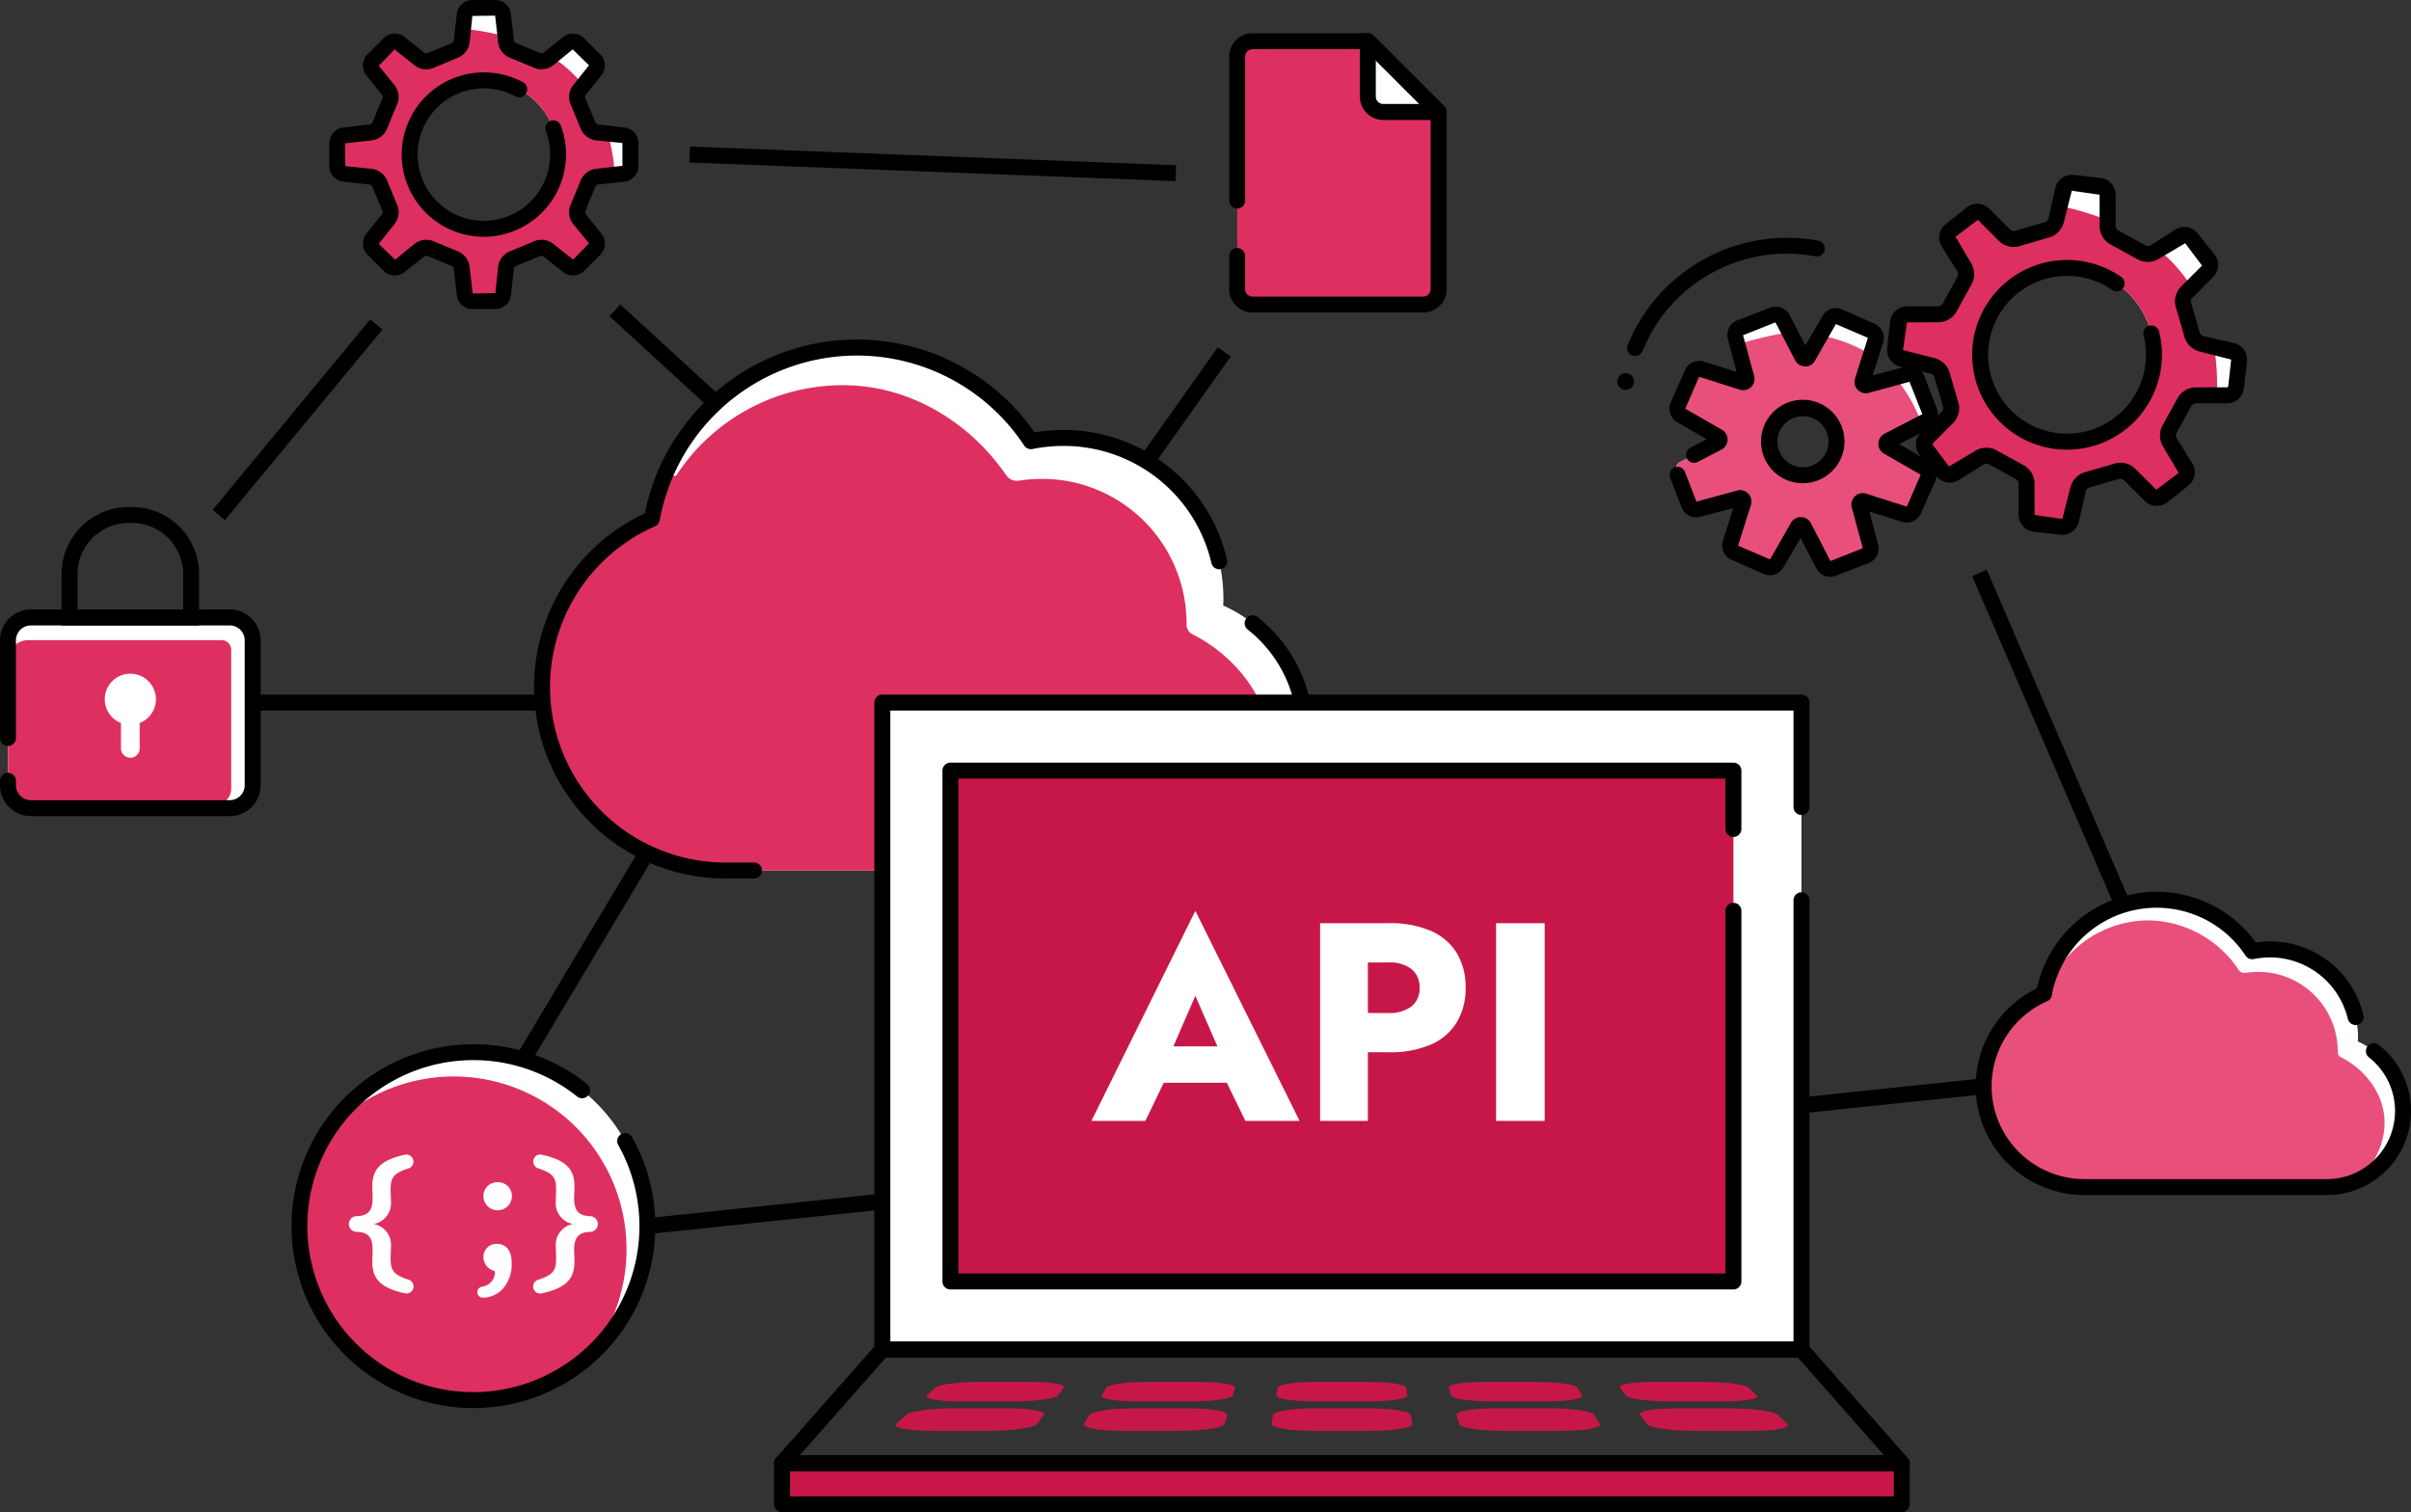 <svg xmlns="http://www.w3.org/2000/svg" xmlns:xlink="http://www.w3.org/1999/xlink" width="318.827" height="200" viewBox="0 0 318.827 200">
  <rect x="0" y="0" width="318.827" height="200" fill="#333333" stroke="none"/>
  <defs>
    <clipPath id="clip-path">
      <rect id="長方形_3387" data-name="長方形 3387" width="318.827" height="200" fill="none"/>
    </clipPath>
  </defs>
  <g id="グループ_7834" data-name="グループ 7834" transform="translate(0 0)">
    <path id="パス_8205" data-name="パス 8205" d="M16.449,47.663l-.221-2.092,176.708-18.5.221,2.092Z" transform="translate(69.268 115.544)"/>
    <rect id="長方形_3379" data-name="長方形 3379" width="38.276" height="2.107" transform="translate(33.408 91.863)"/>
    <rect id="長方形_3380" data-name="長方形 3380" width="2.11" height="18.089" transform="translate(80.597 41.816) rotate(-47.443)"/>
    <path id="パス_8206" data-name="パス 8206" d="M6.964,34.555,5.336,33.212,26.173,8.018,27.8,9.361Z" transform="translate(22.777 34.224)"/>
    <path id="パス_8207" data-name="パス 8207" d="M14.774,49.829l-1.812-1.08,16.412-27.47,1.812,1.08Z" transform="translate(55.328 90.83)"/>
    <rect id="長方形_3381" data-name="長方形 3381" width="2.105" height="47.071" transform="matrix(0.918, -0.396, 0.396, 0.918, 260.797, 76.193)"/>
    <rect id="長方形_3382" data-name="長方形 3382" width="17.754" height="2.105" transform="matrix(0.578, -0.816, 0.816, 0.578, 150.774, 60.409)"/>
    <path id="パス_8208" data-name="パス 8208" d="M17.3,5.787l64.292,2.46.084-2.1L17.387,3.68Z" transform="translate(73.857 15.707)"/>
    <g id="グループ_7833" data-name="グループ 7833" transform="translate(0 0)">
      <g id="グループ_7832" data-name="グループ 7832" clip-path="url(#clip-path)">
        <path id="パス_8209" data-name="パス 8209" d="M46.342,22.113a1.03,1.03,0,0,0,.89-1V18.056a1.034,1.034,0,0,0-.89-1l-3.577-.406a1.508,1.508,0,0,1-1.164-.959l-1.28-3.1a1.5,1.5,0,0,1,.137-1.5l2.118-2.661A1.039,1.039,0,0,0,42.5,7.092l-2.16-2.16A1.039,1.039,0,0,0,39,4.858L36.337,6.976a1.5,1.5,0,0,1-1.5.137l-3.1-1.28a1.508,1.508,0,0,1-.959-1.164l-.406-3.577a1.03,1.03,0,0,0-1-.89H26.321a1.03,1.03,0,0,0-1,.89l-.406,3.577a1.508,1.508,0,0,1-.959,1.164l-3.1,1.28a1.5,1.5,0,0,1-1.5-.137L16.7,4.858a1.039,1.039,0,0,0-1.343.074L13.2,7.092a1.039,1.039,0,0,0-.074,1.343L15.241,11.1a1.5,1.5,0,0,1,.137,1.5l-1.28,3.1a1.508,1.508,0,0,1-1.164.959l-3.577.406a1.034,1.034,0,0,0-.89,1v3.056a1.03,1.03,0,0,0,.89,1l3.577.406a1.518,1.518,0,0,1,1.164.959l1.28,3.1a1.5,1.5,0,0,1-.137,1.5l-2.118,2.661a1.039,1.039,0,0,0,.074,1.343l2.16,2.16a1.032,1.032,0,0,0,1.343.074l2.661-2.118a1.5,1.5,0,0,1,1.5-.137l3.1,1.28a1.508,1.508,0,0,1,.959,1.164l.406,3.577a1.03,1.03,0,0,0,1,.89h3.056a1.03,1.03,0,0,0,1-.89l.406-3.577a1.508,1.508,0,0,1,.959-1.164l3.1-1.28a1.5,1.5,0,0,1,1.5.137L39,34.31a1.032,1.032,0,0,0,1.343-.074l2.16-2.16a1.039,1.039,0,0,0,.074-1.343l-2.118-2.661a1.5,1.5,0,0,1-.137-1.5l1.28-3.1a1.518,1.518,0,0,1,1.164-.959ZM27.849,29.4a9.815,9.815,0,1,1,9.815-9.815A9.815,9.815,0,0,1,27.849,29.4" transform="translate(36.138 0.858)" fill="#fff"/>
        <path id="パス_8210" data-name="パス 8210" d="M40.457,25.826a1.5,1.5,0,0,1-.137-1.5l1.28-3.1a1.518,1.518,0,0,1,1.164-.959L45.172,20a25.48,25.48,0,0,0-.927-5.427l-1.48-.169a1.508,1.508,0,0,1-1.164-.959l-1.28-3.1a1.5,1.5,0,0,1,.137-1.5L41,8.171a17.374,17.374,0,0,0-4.22-3.793l-.443.353a1.5,1.5,0,0,1-1.5.137l-3.1-1.28a1.508,1.508,0,0,1-.959-1.164L30.7,1.717a31.947,31.947,0,0,0-5.411-.99L25.1.785l-.184,1.639a1.508,1.508,0,0,1-.959,1.164l-3.1,1.28a1.5,1.5,0,0,1-1.5-.137L16.7,2.613a1.039,1.039,0,0,0-1.343.074L13.2,4.847a1.039,1.039,0,0,0-.074,1.343l2.118,2.661a1.5,1.5,0,0,1,.137,1.5l-1.28,3.1a1.508,1.508,0,0,1-1.164.959l-3.577.406a1.034,1.034,0,0,0-.89,1v3.056a1.03,1.03,0,0,0,.89,1l3.577.406a1.518,1.518,0,0,1,1.164.959l1.28,3.1a1.5,1.5,0,0,1-.137,1.5l-2.118,2.661a1.039,1.039,0,0,0,.074,1.343l2.16,2.16a1.032,1.032,0,0,0,1.343.074l2.661-2.118a1.5,1.5,0,0,1,1.5-.137l3.1,1.28a1.508,1.508,0,0,1,.959,1.164l.406,3.577a1.03,1.03,0,0,0,1,.89h3.056a1.03,1.03,0,0,0,1-.89l.406-3.577a1.508,1.508,0,0,1,.959-1.164l3.1-1.28a1.5,1.5,0,0,1,1.5.137L39,32.064a1.032,1.032,0,0,0,1.343-.074l2.16-2.16a1.039,1.039,0,0,0,.074-1.343ZM27.849,27.154a9.815,9.815,0,1,1,9.815-9.815,9.815,9.815,0,0,1-9.815,9.815" transform="translate(36.138 3.104)" fill="#de2f61"/>
        <path id="パス_8211" data-name="パス 8211" d="M30.231,40.879H27.175a2.092,2.092,0,0,1-2.049-1.828l-.406-3.572a.531.531,0,0,0-.227-.285l-3.182-1.312a.554.554,0,0,0-.443-.005L18.208,35.99a2.075,2.075,0,0,1-2.74-.153l-2.16-2.16a2.088,2.088,0,0,1-.158-2.745l2.123-2.661a.525.525,0,0,0,.032-.348l-1.328-3.187a.534.534,0,0,0-.311-.316l-3.572-.4A2.088,2.088,0,0,1,8.266,21.97V18.909a2.083,2.083,0,0,1,1.828-2.044l3.572-.406a.517.517,0,0,0,.285-.232l1.312-3.182a.553.553,0,0,0,.005-.443L13.15,9.947A2.088,2.088,0,0,1,13.308,7.2l2.16-2.16a2.092,2.092,0,0,1,2.74-.158l2.661,2.123a.541.541,0,0,0,.353.032l3.187-1.322a.537.537,0,0,0,.311-.311l.406-3.572A2.1,2.1,0,0,1,27.175,0h3.056A2.089,2.089,0,0,1,32.28,1.828l.406,3.577a.5.5,0,0,0,.232.279L36.1,7a.522.522,0,0,0,.437.011L39.2,4.889a2.087,2.087,0,0,1,2.74.153L44.1,7.2a2.088,2.088,0,0,1,.158,2.745l-2.123,2.661a.569.569,0,0,0-.032.353l1.328,3.182a.547.547,0,0,0,.311.316l3.572.406a2.083,2.083,0,0,1,1.828,2.044V21.97a2.092,2.092,0,0,1-1.823,2.049h-.005l-3.572.4a.549.549,0,0,0-.279.232l-1.317,3.182a.552.552,0,0,0-.005.443l2.118,2.661a2.081,2.081,0,0,1-.153,2.74l-2.165,2.16a2.081,2.081,0,0,1-2.74.153l-2.661-2.113a.586.586,0,0,0-.353-.037L33,35.162a.524.524,0,0,0-.316.316l-.406,3.572a2.084,2.084,0,0,1-2.049,1.828m-9.136-9.167a2.433,2.433,0,0,1,1.112.263l3.008,1.243a2.549,2.549,0,0,1,1.6,2.023l.406,3.572,3.008-.042.358-3.53a2.543,2.543,0,0,1,1.691-2.055l3.008-1.249a2.521,2.521,0,0,1,2.561.29l2.661,2.113,2.1-2.155-2.123-2.6a2.518,2.518,0,0,1-.248-2.645l1.243-3.008a2.509,2.509,0,0,1,2.013-1.6l3.54-.4-.005-3.019-3.53-.353a2.543,2.543,0,0,1-2.049-1.691L40.2,13.856a2.5,2.5,0,0,1,.285-2.561l2.123-2.661-2.16-2.1-2.6,2.123A2.547,2.547,0,0,1,35.2,8.9l-3-1.243a2.505,2.505,0,0,1-1.607-2.018l-.4-3.572-3.014.042-.358,3.53a2.577,2.577,0,0,1-1.686,2.049L22.117,8.946a2.5,2.5,0,0,1-2.561-.29L16.9,6.533,14.8,8.7l2.118,2.6a2.525,2.525,0,0,1,.248,2.65l-1.238,3a2.513,2.513,0,0,1-2.018,1.607l-3.577.4.042,3.014,3.53.358a2.553,2.553,0,0,1,2.055,1.686l1.249,3.014a2.51,2.51,0,0,1-.29,2.561L14.8,32.249l2.16,2.1,2.6-2.118a2.474,2.474,0,0,1,1.538-.516m26.1-8.741h0ZM28.7,31.311a10.869,10.869,0,1,1,5.184-20.426,1.056,1.056,0,0,1,.421,1.433,1.07,1.07,0,0,1-1.433.421,8.761,8.761,0,1,0,4.589,7.7,8.869,8.869,0,0,0-.558-3.093,1.054,1.054,0,0,1,.616-1.359,1.068,1.068,0,0,1,1.359.616A10.889,10.889,0,0,1,28.7,31.311" transform="translate(35.284 0)"/>
        <path id="パス_8212" data-name="パス 8212" d="M53.53,49.42A23.008,23.008,0,1,1,30.522,26.412,23.007,23.007,0,0,1,53.53,49.42" transform="translate(32.074 112.742)" fill="#fff"/>
        <path id="パス_8213" data-name="パス 8213" d="M30.523,69.82a22.93,22.93,0,0,0,15.526-6.033A22.854,22.854,0,0,0,11.277,34.209,23,23,0,0,0,30.523,69.82" transform="translate(32.078 115.35)" fill="#de2f61"/>
        <path id="パス_8214" data-name="パス 8214" d="M31.38,74.337c-.2,0-.4,0-.6-.005A24.061,24.061,0,1,1,46.406,31.482a1.055,1.055,0,0,1-1.317,1.649A21.956,21.956,0,1,0,30.832,72.224a22.074,22.074,0,0,0,15.679-6.043,21.959,21.959,0,0,0,4.015-26.643,1.052,1.052,0,0,1,1.833-1.033A24.064,24.064,0,0,1,31.38,74.337" transform="translate(31.227 111.886)"/>
        <path id="パス_8215" data-name="パス 8215" d="M11.854,43.107c0-.327.042-1.191.042-1.559,0-1.586-.564-2.3-2.039-2.345a1.042,1.042,0,1,1,0-2.081c1.475-.063,2.039-.759,2.039-2.36,0-.369-.042-1.238-.042-1.559,0-2.107.89-3.451,4.246-4.189a.939.939,0,0,1,.59,1.781c-2.107.648-2.408,1.322-2.408,2.8,0,.432.042,1.149.042,1.6a2.811,2.811,0,0,1-2.255,2.971,2.8,2.8,0,0,1,2.255,2.971c0,.453-.042,1.17-.042,1.6,0,1.475.3,2.144,2.408,2.8a.936.936,0,0,1-.59,1.776c-3.356-.738-4.246-2.081-4.246-4.2" transform="translate(37.376 123.718)" fill="#fff"/>
        <path id="パス_8216" data-name="パス 8216" d="M12.63,43.486a1.949,1.949,0,0,0,1.67-2.06,1.919,1.919,0,0,1-1.517-1.776v-.042a1.715,1.715,0,0,1,1.8-1.781c1.212,0,1.928.933,1.928,2.429v.084a4.826,4.826,0,0,1-1.28,3.556A3.646,3.646,0,0,1,12.8,44.94a.719.719,0,0,1-.822-.738.744.744,0,0,1,.648-.717m2.039-13.809a1.823,1.823,0,0,1,1.886,1.844v.042a1.887,1.887,0,0,1-3.772,0v-.042a1.823,1.823,0,0,1,1.886-1.844" transform="translate(51.146 126.679)" fill="#fff"/>
        <path id="パス_8217" data-name="パス 8217" d="M18.828,33.2c0,.327-.042,1.191-.042,1.559,0,1.607.585,2.3,2.06,2.366a1.041,1.041,0,1,1,0,2.081c-1.475.042-2.06.759-2.06,2.339,0,.369.042,1.238.042,1.56,0,2.128-.89,3.472-4.252,4.21a.933.933,0,0,1-.558-1.781C16.1,44.885,16.4,44.21,16.4,42.74c0-.437-.042-1.154-.042-1.607a2.811,2.811,0,0,1,2.255-2.971A2.8,2.8,0,0,1,16.357,35.2c0-.458.042-1.175.042-1.607,0-1.475-.3-2.144-2.381-2.8a.9.9,0,0,1-.632-.885.908.908,0,0,1,1.191-.89c3.361.738,4.252,2.081,4.252,4.183" transform="translate(57.139 123.72)" fill="#fff"/>
        <path id="パス_8218" data-name="パス 8218" d="M48.333,1.034H33.1a2.053,2.053,0,0,0-2.044,2.044V33.82A2.05,2.05,0,0,0,33.1,35.864H55.651A2.051,2.051,0,0,0,57.7,33.82V10.4Z" transform="translate(132.547 4.414)" fill="#de2f61"/>
        <path id="パス_8219" data-name="パス 8219" d="M34.332,1.034V8.352A2.054,2.054,0,0,0,36.376,10.4H43.7Z" transform="translate(146.548 4.414)" fill="#fff"/>
        <path id="パス_8220" data-name="パス 8220" d="M56.5,37.776H33.95a3.1,3.1,0,0,1-3.1-3.1V30.332a1.054,1.054,0,1,1,2.107,0v4.347a.989.989,0,0,0,.99.99H56.5a.989.989,0,0,0,.99-.99V11.692L48.749,2.946H33.95a.989.989,0,0,0-.99.99v19a1.054,1.054,0,1,1-2.107,0v-19a3.1,3.1,0,0,1,3.1-3.1H49.187a1.058,1.058,0,0,1,.743.311L59.3,10.506a1.08,1.08,0,0,1,.311.748V34.678a3.1,3.1,0,0,1-3.1,3.1" transform="translate(131.694 3.556)"/>
        <path id="パス_8221" data-name="パス 8221" d="M44.553,12.307H37.23a3.107,3.107,0,0,1-3.1-3.1V1.886A1.038,1.038,0,0,1,34.78.916a1.054,1.054,0,0,1,1.149.221L45.3,10.505a1.057,1.057,0,0,1-.743,1.8M36.239,4.431V9.2a.989.989,0,0,0,.99.99h4.779Z" transform="translate(145.695 3.562)"/>
        <path id="パス_8222" data-name="パス 8222" d="M29.535,40.715H3.224A3.024,3.024,0,0,1,.2,37.691V18.524A3.024,3.024,0,0,1,3.224,15.5H29.535a3.024,3.024,0,0,1,3.024,3.024V37.691a3.024,3.024,0,0,1-3.024,3.024" transform="translate(0.854 66.163)" fill="#fff"/>
        <path id="パス_8223" data-name="パス 8223" d="M28.446,16.069H2.877A2.673,2.673,0,0,0,.2,18.745v16.09A3.024,3.024,0,0,0,3.225,37.86s18.061-.005,24.357-.011a2.136,2.136,0,0,0,2.134-2.139V17.339a1.27,1.27,0,0,0-1.27-1.27" transform="translate(0.858 68.592)" fill="#de2f61"/>
        <path id="パス_8224" data-name="パス 8224" d="M30.389,42.627H4.078A4.084,4.084,0,0,1,0,38.549v-.632a1.054,1.054,0,0,1,2.107,0v.632a1.974,1.974,0,0,0,1.97,1.97H30.389a1.974,1.974,0,0,0,1.97-1.97V19.377a1.97,1.97,0,0,0-1.97-1.965H4.078a1.97,1.97,0,0,0-1.97,1.965V32.3A1.054,1.054,0,1,1,0,32.3V19.377A4.088,4.088,0,0,1,4.078,15.3H30.389a4.084,4.084,0,0,1,4.078,4.078V38.549a4.081,4.081,0,0,1-4.078,4.078" transform="translate(0 65.305)"/>
        <path id="パス_8225" data-name="パス 8225" d="M19.732,28.39H1.545V21.6a8.882,8.882,0,0,1,8.867-8.872h.453A8.882,8.882,0,0,1,19.732,21.6ZM3.652,26.283H17.625V21.6a6.767,6.767,0,0,0-6.76-6.76h-.453a6.767,6.767,0,0,0-6.76,6.76Z" transform="translate(6.595 54.327)"/>
        <path id="パス_8226" data-name="パス 8226" d="M9.394,20.3a3.382,3.382,0,1,0-4.621,3.13v3.351a1.238,1.238,0,1,0,2.476,0V23.425A3.365,3.365,0,0,0,9.394,20.3" transform="translate(11.222 72.195)" fill="#fff"/>
        <path id="パス_8227" data-name="パス 8227" d="M72.746,15.794,67.3,17.227a.443.443,0,0,1-.537-.564l1.7-5.374a.994.994,0,0,0-.548-1.217L63.658,8.181a1.006,1.006,0,0,0-1.275.411l-2.84,4.868a.443.443,0,0,1-.78-.021l-2.592-5a1,1,0,0,0-1.254-.474L50.571,9.641a1,1,0,0,0-.611,1.191L51.4,16.279a.445.445,0,0,1-.569.537l-5.374-1.7a.994.994,0,0,0-1.217.548L42.347,19.92a1.006,1.006,0,0,0,.411,1.275l4.868,2.84a.444.444,0,0,1-.016.78l-5.005,2.6a1,1,0,0,0-.474,1.249l1.675,4.347A1,1,0,0,0,45,33.618l5.448-1.438a.449.449,0,0,1,.543.569L49.28,38.122a1,1,0,0,0,.548,1.217l4.262,1.891a1,1,0,0,0,1.27-.411l2.84-4.868a.449.449,0,0,1,.785.016l2.592,5.005a1,1,0,0,0,1.249.474l4.347-1.675a1,1,0,0,0,.611-1.191L66.35,33.133a.447.447,0,0,1,.564-.543L72.288,34.3A1,1,0,0,0,73.5,33.75L75.4,29.487a1,1,0,0,0-.411-1.27l-4.868-2.84a.447.447,0,0,1,.021-.785l5-2.592a.994.994,0,0,0,.474-1.249l-1.67-4.347a1,1,0,0,0-1.2-.611M60.465,28.839A4.43,4.43,0,1,1,63,23.112a4.432,4.432,0,0,1-2.539,5.727" transform="translate(179.55 33.71)" fill="#fff"/>
        <path id="パス_8228" data-name="パス 8228" d="M70.117,23.5a.447.447,0,0,1,.021-.785l4.426-2.292A21.045,21.045,0,0,0,71.1,14.344l-3.8,1a.443.443,0,0,1-.537-.564l1.091-3.446a18.692,18.692,0,0,0-6.675-2.555l-1.633,2.8a.443.443,0,0,1-.78-.021l-1.67-3.219a50.894,50.894,0,0,0-6.87,1.612L51.4,14.4a.445.445,0,0,1-.569.537l-5.374-1.7a.994.994,0,0,0-1.217.548l-1.891,4.257a1.006,1.006,0,0,0,.411,1.275l4.868,2.84a.444.444,0,0,1-.016.78l-5.005,2.6a1,1,0,0,0-.474,1.249l1.675,4.347A1,1,0,0,0,45,31.736L50.444,30.3a.449.449,0,0,1,.543.569L49.28,36.24a1,1,0,0,0,.548,1.217l4.262,1.891a1,1,0,0,0,1.27-.411L58.2,34.07a.449.449,0,0,1,.785.016l2.592,5.005a1,1,0,0,0,1.249.474l4.347-1.675a1,1,0,0,0,.611-1.191L66.35,31.251a.447.447,0,0,1,.564-.543l5.374,1.707a1,1,0,0,0,1.217-.548L75.4,27.605a1,1,0,0,0-.411-1.27Zm-9.652,3.461A4.43,4.43,0,1,1,63,21.23a4.432,4.432,0,0,1-2.539,5.727" transform="translate(179.55 35.592)" fill="#e8507b"/>
        <path id="パス_8229" data-name="パス 8229" d="M63.156,43.426a2.042,2.042,0,0,1-1.823-1.117l-2.086-4.02L56.965,42.2a2.062,2.062,0,0,1-2.613.843L50.1,41.161a2.056,2.056,0,0,1-1.122-2.508l1.37-4.315-4.389,1.154a2.046,2.046,0,0,1-2.439-1.249L42,30.318a1.053,1.053,0,0,1,1.965-.759l1.512,3.925,5.4-1.465a1.462,1.462,0,0,1,1.465.416,1.5,1.5,0,0,1,.342,1.491L50.98,39.3l4.231,1.828,2.771-4.847a1.483,1.483,0,0,1,1.333-.748,1.5,1.5,0,0,1,1.3.811L63.2,41.345l4.283-1.7-1.465-5.4a1.5,1.5,0,0,1,.416-1.465,1.48,1.48,0,0,1,1.486-.348L73.3,34.148l1.833-4.231-4.852-2.777a1.488,1.488,0,0,1-.743-1.333,1.511,1.511,0,0,1,.811-1.3l5.005-2.592-1.7-4.283-5.395,1.47a1.487,1.487,0,0,1-1.47-.421,1.505,1.505,0,0,1-.337-1.491l1.7-5.369L63.92,10l-2.771,4.847a1.35,1.35,0,0,1-1.338.748,1.5,1.5,0,0,1-1.291-.811L55.927,9.776l-4.283,1.7,1.465,5.39a1.5,1.5,0,0,1-1.9,1.812l-5.374-1.707L44,21.2l4.852,2.777a1.5,1.5,0,0,1-.068,2.629l-3.145,1.628a1.053,1.053,0,1,1-.969-1.87l2.165-1.122-3.915-2.281a2.062,2.062,0,0,1-.843-2.613l1.891-4.257a2.063,2.063,0,0,1,2.5-1.127l4.32,1.37-1.154-4.383a2.047,2.047,0,0,1,1.254-2.445l4.341-1.67a2.051,2.051,0,0,1,2.566.969l2.086,4.025,2.281-3.915a2.05,2.05,0,0,1,2.608-.848l4.262,1.9a2.035,2.035,0,0,1,1.122,2.5l-1.37,4.32,4.389-1.159a2.059,2.059,0,0,1,2.439,1.249l1.675,4.352a2.049,2.049,0,0,1-.969,2.561L72.3,25.877l3.915,2.281a2.064,2.064,0,0,1,.843,2.613l-1.891,4.262a2.043,2.043,0,0,1-2.5,1.122l-4.32-1.37,1.154,4.383a2.055,2.055,0,0,1-1.249,2.445L63.9,43.284a1.939,1.939,0,0,1-.743.142M50.675,33.284v0Z" transform="translate(178.856 32.858)"/>
        <path id="パス_8230" data-name="パス 8230" d="M49.7,21.024a5.517,5.517,0,1,1,1.97-.374,5.489,5.489,0,0,1-1.97.374m0-8.867a3.377,3.377,0,1,0,1.212,6.528,3.382,3.382,0,0,0,1.939-4.362,3.372,3.372,0,0,0-1.786-1.876,3.432,3.432,0,0,0-1.365-.29" transform="translate(188.721 42.884)"/>
        <path id="パス_8231" data-name="パス 8231" d="M91.5,32.7a1.214,1.214,0,0,0,1.17-1.048l.4-3.556a1.218,1.218,0,0,0-.911-1.28l-4.1-.938a1.767,1.767,0,0,1-1.233-1.27l-1.091-3.767a1.778,1.778,0,0,1,.358-1.728l2.813-2.819a1.214,1.214,0,0,0,.084-1.57l-2.234-2.792a1.206,1.206,0,0,0-1.549-.263l-3.367,2.118a1.764,1.764,0,0,1-1.76-.032l-3.435-1.9a1.758,1.758,0,0,1-.969-1.48l-.005-4.21a1.219,1.219,0,0,0-1.043-1.175l-3.562-.4a1.216,1.216,0,0,0-1.28.906L68.854,9.61a1.776,1.776,0,0,1-1.275,1.228l-3.767,1.091a1.765,1.765,0,0,1-1.728-.358L59.271,8.756a1.222,1.222,0,0,0-1.575-.09L54.908,10.9a1.2,1.2,0,0,0-.269,1.549l2.118,3.372a1.749,1.749,0,0,1-.032,1.765l-1.891,3.435a1.789,1.789,0,0,1-1.486.964l-4.21.005a1.219,1.219,0,0,0-1.175,1.048l-.4,3.556a1.218,1.218,0,0,0,.906,1.28l4.109.938a1.751,1.751,0,0,1,1.233,1.264l1.091,3.772a1.781,1.781,0,0,1-.358,1.723l-2.819,2.819a1.22,1.22,0,0,0-.084,1.57l2.234,2.8a1.213,1.213,0,0,0,1.549.263L58.8,40.905a1.749,1.749,0,0,1,1.765.032L64,42.834a1.761,1.761,0,0,1,.969,1.48l.005,4.21a1.2,1.2,0,0,0,1.043,1.17l3.562.4a1.224,1.224,0,0,0,1.28-.911l.933-4.1a1.76,1.76,0,0,1,1.27-1.228l3.772-1.091a1.731,1.731,0,0,1,1.718.358l2.824,2.813a1.213,1.213,0,0,0,1.57.084l2.792-2.234A1.208,1.208,0,0,0,86,42.233l-2.118-3.372a1.727,1.727,0,0,1,.032-1.76l1.891-3.435a1.764,1.764,0,0,1,1.486-.964ZM69.039,38.761a11.489,11.489,0,1,1,12.7-10.137,11.487,11.487,0,0,1-12.7,10.137" transform="translate(203.025 19.584)" fill="#fff"/>
        <path id="パス_8232" data-name="パス 8232" d="M83.885,36.35a1.727,1.727,0,0,1,.032-1.76l1.891-3.435a1.764,1.764,0,0,1,1.486-.964l2.829-.005a29.913,29.913,0,0,0-.369-6.433l-1.7-.39a1.767,1.767,0,0,1-1.233-1.27l-1.091-3.767a1.778,1.778,0,0,1,.358-1.728l.722-.717A20.24,20.24,0,0,0,82.4,10.919l-.558.353a1.764,1.764,0,0,1-1.76-.032l-3.435-1.9a1.758,1.758,0,0,1-.969-1.48V7.031a36.949,36.949,0,0,0-6.164-1.855c-.074.016-.153.026-.237.042L68.854,7.1a1.776,1.776,0,0,1-1.275,1.228L63.812,9.417a1.765,1.765,0,0,1-1.728-.358L59.271,6.246a1.222,1.222,0,0,0-1.575-.09L54.908,8.39a1.2,1.2,0,0,0-.269,1.549l2.118,3.372a1.749,1.749,0,0,1-.032,1.765l-1.891,3.435a1.789,1.789,0,0,1-1.486.964l-4.21.005a1.219,1.219,0,0,0-1.175,1.048l-.4,3.556a1.218,1.218,0,0,0,.906,1.28l4.109.938a1.751,1.751,0,0,1,1.233,1.264l1.091,3.772a1.781,1.781,0,0,1-.358,1.723l-2.819,2.819a1.22,1.22,0,0,0-.084,1.57l2.234,2.8a1.213,1.213,0,0,0,1.549.263L58.8,38.394a1.749,1.749,0,0,1,1.765.032L64,40.323a1.761,1.761,0,0,1,.969,1.48l.005,4.21a1.2,1.2,0,0,0,1.043,1.17l3.562.4a1.224,1.224,0,0,0,1.28-.911l.933-4.1a1.76,1.76,0,0,1,1.27-1.228l3.772-1.091a1.731,1.731,0,0,1,1.718.358l2.824,2.813a1.213,1.213,0,0,0,1.57.084l2.792-2.234A1.208,1.208,0,0,0,86,39.722Zm-14.847-.1a11.489,11.489,0,1,1,12.7-10.137,11.487,11.487,0,0,1-12.7,10.137" transform="translate(203.025 22.095)" fill="#de2f61"/>
        <path id="パス_8233" data-name="パス 8233" d="M70.547,52.013A1.792,1.792,0,0,1,70.31,52l-3.562-.4a2.264,2.264,0,0,1-1.986-2.218l-.005-4.21a.766.766,0,0,0-.337-.522l-3.514-1.934a.768.768,0,0,0-.69-.063l-3.377,2.118a2.255,2.255,0,0,1-2.929-.5l-2.234-2.8a2.269,2.269,0,0,1,.163-2.971l2.813-2.819a.726.726,0,0,0,.121-.6l-1.122-3.862A.766.766,0,0,0,53.2,30.7l-4.1-.933a2.259,2.259,0,0,1-1.723-2.424l.4-3.562a2.256,2.256,0,0,1,2.218-1.986l4.2-.005a.766.766,0,0,0,.522-.337l1.934-3.514a.767.767,0,0,0,.063-.69L54.6,13.869a2.254,2.254,0,0,1,.5-2.929l2.8-2.234a2.274,2.274,0,0,1,2.971.163l2.819,2.813a.714.714,0,0,0,.6.121l3.862-1.122a.766.766,0,0,0,.537-.448l.938-4.1a2.226,2.226,0,0,1,2.424-1.723l3.556.4a2.256,2.256,0,0,1,1.986,2.218l.005,4.2a.755.755,0,0,0,.337.522l3.514,1.934a.747.747,0,0,0,.7.063L85.5,11.63a2.265,2.265,0,0,1,2.929.5l2.234,2.8A2.263,2.263,0,0,1,90.5,17.9l-2.813,2.813a.75.75,0,0,0-.121.6l1.122,3.862a.778.778,0,0,0,.448.537l4.109.938a2.255,2.255,0,0,1,1.718,2.424l-.4,3.556a2.268,2.268,0,0,1-2.218,1.986l-4.21.005a.766.766,0,0,0-.522.337l-1.934,3.514a.777.777,0,0,0-.063.7l2.118,3.372a2.262,2.262,0,0,1-.5,2.935l-2.8,2.229a2.262,2.262,0,0,1-2.971-.163l-2.819-2.813a.745.745,0,0,0-.6-.121L74.2,45.722a.79.79,0,0,0-.537.448l-.933,4.109a2.268,2.268,0,0,1-2.186,1.733M60.506,40.491a2.733,2.733,0,0,1,1.5.432l3.351,1.844a2.805,2.805,0,0,1,1.512,2.408l.005,4.21,3.667.522,1.075-4.2a2.822,2.822,0,0,1,2.092-2.028l3.677-1.064a2.769,2.769,0,0,1,2.766.622l2.813,2.813,2.966-2.223L83.84,40.285a2.809,2.809,0,0,1,.058-2.919l1.839-3.351a2.8,2.8,0,0,1,2.408-1.507l4.21-.005a.171.171,0,0,0,.121-.111l.4-3.562-4.2-1.07a2.828,2.828,0,0,1-2.028-2.1l-1.07-3.677a2.785,2.785,0,0,1,.627-2.761l2.813-2.819L86.79,13.442l-3.535,2.092a2.809,2.809,0,0,1-2.919-.053l-3.351-1.844a2.8,2.8,0,0,1-1.512-2.408v-4.2L71.8,6.5l-1.07,4.2a2.828,2.828,0,0,1-2.1,2.028L64.958,13.8a2.752,2.752,0,0,1-2.761-.627L59.378,10.36l-2.966,2.223,2.092,3.54a2.811,2.811,0,0,1-.053,2.914l-1.844,3.351A2.8,2.8,0,0,1,54.2,23.9l-4.2.005-.527,3.667,4.2,1.075A2.83,2.83,0,0,1,55.7,30.739l1.07,3.677a2.783,2.783,0,0,1-.627,2.766L53.33,40l2.223,2.966,3.54-2.092a2.687,2.687,0,0,1,1.412-.379m10.69.258a13.015,13.015,0,0,1-1.423-.079A12.544,12.544,0,0,1,63.345,18.4a12.55,12.55,0,0,1,14.994-.49,1.052,1.052,0,0,1-1.2,1.728A10.437,10.437,0,1,0,70.01,38.573a10.444,10.444,0,0,0,11.28-12.94,1.054,1.054,0,1,1,2.044-.516A12.554,12.554,0,0,1,71.2,40.749" transform="translate(202.175 18.723)"/>
        <path id="パス_8234" data-name="パス 8234" d="M41.9,21.608a1.084,1.084,0,0,1-.4-.079,1.059,1.059,0,0,1-.585-1.37A22.751,22.751,0,0,1,66.125,6.35a1.049,1.049,0,0,1,.843,1.228,1.038,1.038,0,0,1-1.228.843A20.575,20.575,0,0,0,42.88,20.949a1.07,1.07,0,0,1-.98.659" transform="translate(174.327 25.478)"/>
        <path id="パス_8235" data-name="パス 8235" d="M42.8,10.469a1.1,1.1,0,1,1-1.1-1.1,1.1,1.1,0,0,1,1.1,1.1" transform="translate(173.274 39.988)"/>
        <path id="パス_8236" data-name="パス 8236" d="M103.677,42.843c.016-.327.026-.653.026-.985A21.2,21.2,0,0,0,78.246,21.116,27.55,27.55,0,0,0,28.126,31.4a24.267,24.267,0,0,0,9.747,46.49h58.36a18.314,18.314,0,0,0,7.444-35.047" transform="translate(58.078 37.239)" fill="#fff"/>
        <path id="パス_8237" data-name="パス 8237" d="M99.589,42.6a1.4,1.4,0,0,1-.759-1.259A19.126,19.126,0,0,0,82.213,22.219a20.647,20.647,0,0,0-5.564.074,1.706,1.706,0,0,1-1.66-.7C70.18,14.558,62.214,9.669,53.4,9.669A26.313,26.313,0,0,0,31.33,21.644c-.511.026-1.033.068-1.565.121a27.1,27.1,0,0,0-1.639,5.6A24.253,24.253,0,0,0,13.606,49.7c.058,13.445,11.333,24.156,24.778,24.156H96.233a18.3,18.3,0,0,0,6.154-1.059A17.506,17.506,0,0,0,110.1,58.282c0-6.833-4.736-12.787-10.511-15.679" transform="translate(58.078 41.273)" fill="#de2f61"/>
        <path id="パス_8238" data-name="パス 8238" d="M36.5,50.258h-7.84a1.054,1.054,0,1,1,0-2.107H36.5A17.256,17.256,0,0,0,47.159,17.325a1.052,1.052,0,0,1,1.3-1.654A19.362,19.362,0,0,1,36.5,50.258" transform="translate(117.821 65.924)"/>
        <path id="パス_8239" data-name="パス 8239" d="M42.457,79.8h-3.73A25.322,25.322,0,0,1,28.047,31.516,28.6,28.6,0,0,1,79.584,20.805a22.461,22.461,0,0,1,3.8-.327,22.158,22.158,0,0,1,21.638,17.1,1.056,1.056,0,1,1-2.055.485A20.041,20.041,0,0,0,83.383,22.591,20.422,20.422,0,0,0,79.31,23a1.063,1.063,0,0,1-1.091-.453,26.5,26.5,0,0,0-48.2,9.884,1.06,1.06,0,0,1-.616.78A23.217,23.217,0,0,0,38.727,77.69h3.73a1.054,1.054,0,1,1,0,2.107" transform="translate(57.224 36.386)"/>
        <rect id="長方形_3383" data-name="長方形 3383" width="121.546" height="85.567" transform="translate(116.678 92.911)" fill="#fff"/>
        <rect id="長方形_3384" data-name="長方形 3384" width="103.543" height="67.564" transform="translate(125.682 101.915)" fill="#c71749"/>
        <path id="パス_8240" data-name="パス 8240" d="M23.327,36.47l1.112-1.033c.448-.416,3.045-.748,5.811-.748h6.7c2.771,0,4.768.332,4.462.748L40.65,36.47c-.327.437-2.95.8-5.864.8H27.737c-2.914,0-4.884-.364-4.41-.8" transform="translate(99.272 148.073)" fill="#c71749"/>
        <path id="パス_8241" data-name="パス 8241" d="M31.918,37.4l.2-1.191c.084-.479,2.55-.859,5.516-.859H44.8c2.966,0,5.432.379,5.516.859l.2,1.191c.084.506-2.381.927-5.511.927H37.429c-3.13,0-5.6-.421-5.511-.927" transform="translate(136.234 150.911)" fill="#c71749"/>
        <path id="パス_8242" data-name="パス 8242" d="M27.232,37.4l.743-1.191c.3-.479,2.935-.859,5.9-.859h7.171c2.966,0,5.263.379,5.126.859L45.835,37.4c-.142.506-2.8.927-5.932.927H32.326c-3.135,0-5.411-.421-5.095-.927" transform="translate(116.115 150.911)" fill="#c71749"/>
        <path id="パス_8243" data-name="パス 8243" d="M22.571,37.4l1.28-1.191c.511-.479,3.324-.859,6.291-.859h7.171c2.966,0,5.089.379,4.736.859L41.174,37.4c-.374.506-3.219.927-6.354.927H27.244c-3.13,0-5.221-.421-4.673-.927" transform="translate(95.972 150.911)" fill="#c71749"/>
        <path id="パス_8244" data-name="パス 8244" d="M32.038,36.47l.174-1.033c.074-.416,2.371-.748,5.137-.748h6.7c2.771,0,5.068.332,5.142.748l.174,1.033c.074.437-2.223.8-5.137.8H37.175c-2.914,0-5.211-.364-5.137-.8" transform="translate(136.751 148.073)" fill="#c71749"/>
        <path id="パス_8245" data-name="パス 8245" d="M27.672,36.47l.643-1.033c.258-.416,2.708-.748,5.474-.748h6.7c2.771,0,4.921.332,4.8.748L45,36.47c-.126.437-2.582.8-5.5.8H32.445c-2.908,0-5.047-.364-4.773-.8" transform="translate(118.019 148.073)" fill="#c71749"/>
        <path id="パス_8246" data-name="パス 8246" d="M42.072,37.4,41.2,36.213c-.353-.479,1.77-.859,4.736-.859H53.1c2.966,0,5.78.379,6.291.859l1.28,1.191c.548.506-1.544.927-4.673.927H48.42c-3.13,0-5.975-.421-6.349-.927" transform="translate(175.689 150.911)" fill="#c71749"/>
        <path id="パス_8247" data-name="パス 8247" d="M36.9,37.4l-.337-1.191c-.137-.479,2.16-.859,5.126-.859h7.171c2.966,0,5.606.379,5.9.859l.743,1.191c.316.506-1.96.927-5.095.927H42.834c-3.13,0-5.79-.421-5.932-.927" transform="translate(156.054 150.911)" fill="#c71749"/>
        <path id="パス_8248" data-name="パス 8248" d="M41.445,36.47l-.759-1.033c-.306-.416,1.691-.748,4.457-.748h6.7c2.771,0,5.369.332,5.816.748l1.112,1.033c.474.437-1.5.8-4.41.8H47.309c-2.914,0-5.543-.364-5.864-.8" transform="translate(173.539 148.073)" fill="#c71749"/>
        <path id="パス_8249" data-name="パス 8249" d="M36.664,36.47l-.3-1.033c-.116-.416,2.034-.748,4.8-.748h6.7c2.771,0,5.221.332,5.479.748l.643,1.033c.274.437-1.865.8-4.773.8H42.164c-2.914,0-5.374-.364-5.5-.8" transform="translate(155.223 148.073)" fill="#c71749"/>
        <path id="パス_8250" data-name="パス 8250" d="M144.546,105.11H23a1.058,1.058,0,0,1-1.059-1.054V18.49A1.058,1.058,0,0,1,23,17.436H144.546A1.057,1.057,0,0,1,145.6,18.49V32.272a1.054,1.054,0,1,1-2.107,0V19.543H24.059V103H143.492V44.664a1.054,1.054,0,1,1,2.107,0v59.393a1.057,1.057,0,0,1-1.054,1.054" transform="translate(93.678 74.427)"/>
        <path id="パス_8251" data-name="パス 8251" d="M168.551,50.83H20.483a1.053,1.053,0,0,1-.79-1.749L32.954,34.034a1.06,1.06,0,0,1,.79-.358H155.29a1.04,1.04,0,0,1,.785.358l13.266,15.047a1.053,1.053,0,0,1-.79,1.749M22.817,48.723h143.4L154.81,35.783H34.224Z" transform="translate(82.934 143.749)"/>
        <path id="パス_8252" data-name="パス 8252" d="M128.252,88.816H24.709a1.057,1.057,0,0,1-1.054-1.054V20.2a1.057,1.057,0,0,1,1.054-1.054H128.252a1.057,1.057,0,0,1,1.054,1.054v7.75a1.054,1.054,0,0,1-2.107,0v-6.7H25.762V86.708H127.2v-48a1.054,1.054,0,0,1,2.107,0v49.05a1.057,1.057,0,0,1-1.054,1.054" transform="translate(100.973 81.718)"/>
        <rect id="長方形_3385" data-name="長方形 3385" width="148.063" height="5.421" transform="translate(103.422 193.525)" fill="#c71749"/>
        <path id="パス_8253" data-name="パス 8253" d="M168.55,44.061H20.483a1.057,1.057,0,0,1-1.054-1.054V37.586a1.057,1.057,0,0,1,1.054-1.054H168.55a1.057,1.057,0,0,1,1.054,1.054v5.421a1.057,1.057,0,0,1-1.054,1.054M21.542,41.953H167.5V38.645H21.542Z" transform="translate(82.934 155.94)"/>
        <path id="パス_8254" data-name="パス 8254" d="M99.271,41.331c.011-.179.016-.358.016-.543A11.627,11.627,0,0,0,85.3,29.4a15.132,15.132,0,0,0-27.534,5.648,13.329,13.329,0,0,0,5.353,25.537H95.183a10.06,10.06,0,0,0,4.088-19.251" transform="translate(212.528 96.406)" fill="#fff"/>
        <path id="パス_8255" data-name="パス 8255" d="M97.027,41.2a.772.772,0,0,1-.416-.69A10.516,10.516,0,0,0,87.48,30a11.378,11.378,0,0,0-3.056.042.934.934,0,0,1-.911-.385A14.6,14.6,0,0,0,71.654,23.1a14.445,14.445,0,0,0-12.123,6.575c-.285.016-.574.042-.864.068a14.781,14.781,0,0,0-.9,3.077,13.342,13.342,0,0,0-7.977,12.27A13.514,13.514,0,0,0,63.4,58.367h31.78a9.955,9.955,0,0,0,3.377-.585A9.6,9.6,0,0,0,102.8,49.81c0-3.751-2.6-7.028-5.774-8.614" transform="translate(212.528 98.621)" fill="#e8507b"/>
        <path id="パス_8256" data-name="パス 8256" d="M96.037,62.49H63.977a14.388,14.388,0,0,1-6.291-27.328,16.192,16.192,0,0,1,28.951-6.069,12.918,12.918,0,0,1,1.87-.137,12.645,12.645,0,0,1,12.349,9.757,1.063,1.063,0,0,1-.785,1.27A1.076,1.076,0,0,1,98.8,39.2a10.595,10.595,0,0,0-12.434-7.919,1.036,1.036,0,0,1-1.091-.453,14.085,14.085,0,0,0-25.621,5.253,1.053,1.053,0,0,1-.611.78,12.278,12.278,0,0,0,4.931,23.524H96.037a9.011,9.011,0,0,0,5.569-16.09,1.052,1.052,0,1,1,1.3-1.654,11.114,11.114,0,0,1-6.87,19.852" transform="translate(211.674 95.557)"/>
        <path id="パス_8257" data-name="パス 8257" d="M27.394,50.645h7.134L36.962,45.6H45.3l2.45,5.042h7.171L41.14,22.864Zm16.659-9.857H38.237l2.9-6.686Z" transform="translate(116.933 97.597)" fill="#fff"/>
        <path id="パス_8258" data-name="パス 8258" d="M47.8,24.2a13.471,13.471,0,0,0-5.585-1.027H33.134V49.318h6.317V40.24h2.761A13.471,13.471,0,0,0,47.8,39.213a7.442,7.442,0,0,0,3.414-2.95,8.594,8.594,0,0,0,1.159-4.536,8.662,8.662,0,0,0-1.159-4.594A7.493,7.493,0,0,0,47.8,24.2m-2.6,9.989a4.677,4.677,0,0,1-2.987.859H39.451V28.365h2.761a4.709,4.709,0,0,1,2.987.859,3.008,3.008,0,0,1,1.085,2.5A2.969,2.969,0,0,1,45.2,34.192" transform="translate(141.435 98.924)" fill="#fff"/>
        <rect id="長方形_3386" data-name="長方形 3386" width="6.422" height="26.143" transform="translate(197.84 122.099)" fill="#fff"/>
      </g>
    </g>
  </g>
</svg>
